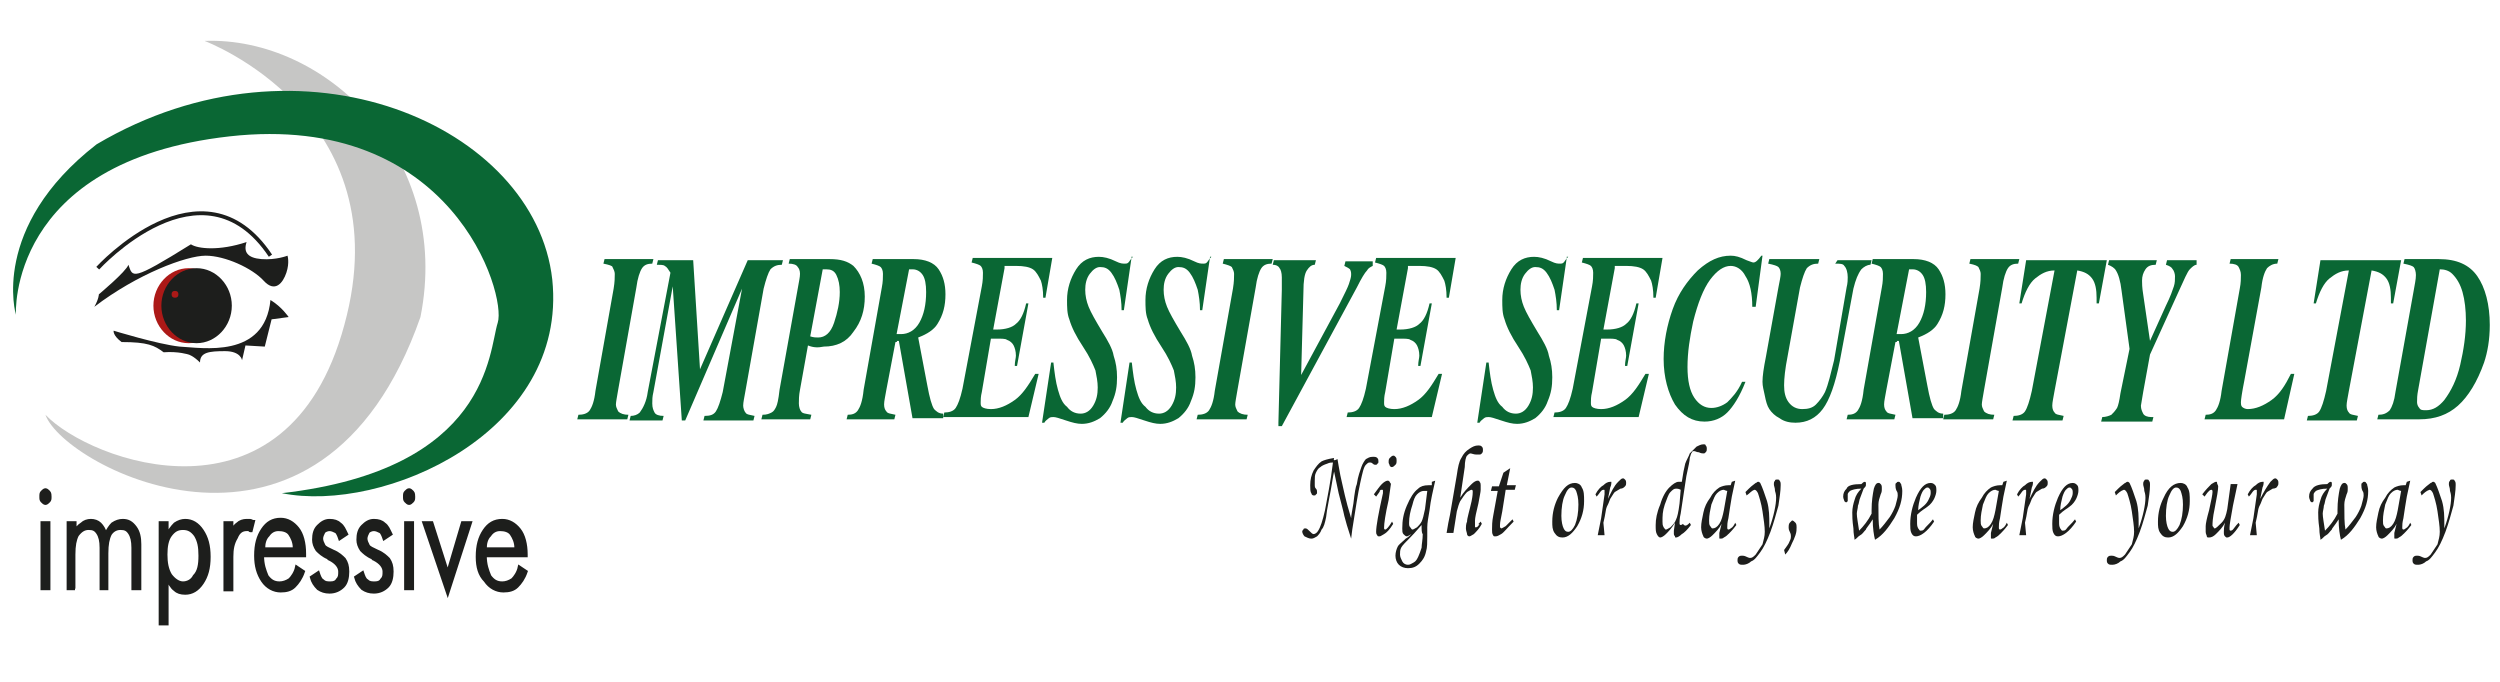 <?xml version="1.0" encoding="utf-8"?>
<!-- Generator: Adobe Illustrator 25.2.0, SVG Export Plug-In . SVG Version: 6.00 Build 0)  -->
<svg version="1.1" id="Layer_1" xmlns="http://www.w3.org/2000/svg" xmlns:xlink="http://www.w3.org/1999/xlink" x="0px" y="0px"
	 viewBox="0 0 220 60" style="enable-background:new 0 0 220 60;" xml:space="preserve">
<style type="text/css">
	.st0{fill:#0A6734;}
	.st1{fill:#1D1E1C;}
	.st2{fill:#AC1917;}
	.st3{fill:#C6C6C5;}
	.st4{fill:none;stroke:#1D1E1C;stroke-width:0.341;}
	.st5{fill:#1D1E1C;stroke:#1D1E1C;stroke-width:0.273;}
</style>
<g>
	<g>
		<path class="st0" d="M53.1,23.2l0.1-0.4h4.3l-0.1,0.4c-0.4,0-0.7,0.1-0.9,0.4c-0.2,0.3-0.4,0.9-0.5,1.7l-1.6,9
			c-0.1,0.6-0.2,1.1-0.2,1.3c0,0.2,0.1,0.4,0.2,0.6c0.2,0.2,0.5,0.3,0.9,0.3l-0.1,0.4h-4.4l0.1-0.4c0.4,0,0.8-0.1,1-0.4
			c0.2-0.3,0.4-0.8,0.5-1.7l1.6-9c0.1-0.6,0.1-1,0.1-1.3c0-0.2-0.1-0.4-0.2-0.6C53.9,23.4,53.6,23.3,53.1,23.2z"/>
		<path class="st0" d="M61,22.9l0.6,9.6l4.2-9.6h3.1l-0.1,0.4c-0.4,0-0.7,0.1-1,0.4c-0.2,0.3-0.4,0.9-0.6,1.7l-1.6,9
			c-0.1,0.6-0.2,1-0.2,1.3c0,0.2,0.1,0.5,0.2,0.6c0.1,0.2,0.4,0.2,0.8,0.3l-0.1,0.4h-4.4l0.1-0.4c0.5,0,0.8-0.1,1-0.4
			c0.2-0.3,0.4-0.9,0.6-1.7l1.7-9.1l-5,11.6h-0.3l-0.8-11.8l-1.7,9.3c-0.1,0.4-0.1,0.7-0.1,1c0,0.4,0.1,0.6,0.2,0.8
			c0.1,0.2,0.4,0.3,0.8,0.3l-0.1,0.4h-2.9l0.1-0.4c0.3,0,0.6-0.1,0.8-0.3c0.3-0.4,0.6-1,0.7-1.8L59,24c-0.2-0.3-0.3-0.5-0.5-0.6
			c-0.1-0.1-0.4-0.1-0.7-0.1l0.1-0.4H61z"/>
		<path class="st0" d="M71.1,30.4l-0.7,3.9c-0.1,0.5-0.1,0.9-0.1,1.2c0,0.3,0.1,0.6,0.2,0.7c0.1,0.2,0.4,0.2,0.9,0.3l-0.1,0.4H67
			l0.1-0.4c0.4,0,0.6-0.1,0.8-0.2c0.2-0.1,0.3-0.3,0.4-0.5c0.1-0.2,0.2-0.6,0.3-1.5l1.6-8.9c0.1-0.6,0.2-1,0.2-1.3
			c0-0.3-0.1-0.5-0.2-0.6c-0.1-0.2-0.4-0.3-0.8-0.3l0.1-0.4h3.5c1,0,1.6,0.2,2.1,0.6c0.6,0.6,1,1.5,1,2.7c0,1.2-0.3,2.2-1,3.1
			c-0.6,0.9-1.5,1.3-2.6,1.3C72,30.6,71.6,30.6,71.1,30.4z M71.3,29.6c0.3,0.1,0.5,0.1,0.7,0.1c0.6,0,1.1-0.4,1.4-1.3
			c0.3-0.9,0.5-1.8,0.5-2.7c0-0.6-0.1-1.1-0.3-1.5c-0.2-0.4-0.5-0.5-0.9-0.5c-0.1,0-0.2,0-0.3,0L71.3,29.6z"/>
		<path class="st0" d="M78.8,30.1l-0.8,4.2c-0.1,0.6-0.2,1-0.2,1.3c0,0.3,0.1,0.5,0.2,0.6c0.1,0.2,0.4,0.2,0.8,0.3l-0.1,0.4h-4.2
			l0.1-0.4c0.4,0,0.7-0.1,0.9-0.4c0.2-0.3,0.4-0.8,0.5-1.8l1.6-9c0.1-0.5,0.1-0.9,0.1-1.2c0-0.3-0.1-0.5-0.2-0.6
			c-0.1-0.1-0.4-0.2-0.8-0.3l0.1-0.4h3.6c1,0,1.8,0.3,2.2,0.9c0.4,0.6,0.6,1.3,0.6,2.2c0,1-0.2,1.8-0.7,2.6
			c-0.3,0.5-0.9,0.9-1.7,1.2l0.8,4.2c0.2,1.1,0.4,1.8,0.6,2.1c0.2,0.2,0.4,0.4,0.8,0.4v0.4h-2.7l-1.2-6.8l-0.2,0
			C79,30.1,78.9,30.1,78.8,30.1z M78.9,29.4c0.2,0,0.3,0,0.4,0c0.6,0,1.2-0.3,1.6-1c0.4-0.7,0.6-1.6,0.6-2.7c0-0.7-0.1-1.2-0.3-1.5
			c-0.2-0.3-0.5-0.5-0.9-0.5c-0.1,0-0.2,0-0.3,0L78.9,29.4z"/>
		<path class="st0" d="M88.4,23.6l-1,5.4h0.3c0.8,0,1.4-0.2,1.7-0.5c0.4-0.3,0.7-0.9,0.9-1.8h0.2l-1,5.5h-0.2c0-0.4,0.1-0.7,0.1-0.9
			c0-0.4-0.1-0.7-0.2-0.9c-0.1-0.2-0.3-0.4-0.6-0.5c-0.1-0.1-0.5-0.1-0.9-0.1h-0.5l-0.8,4.7c-0.1,0.4-0.1,0.7-0.1,0.9
			c0,0.2,0,0.3,0.1,0.4c0.1,0.1,0.4,0.2,0.8,0.2c0.7,0,1.4-0.3,2.1-0.8c0.7-0.5,1.2-1.3,1.8-2.3h0.3l-0.9,3.8H83l0.1-0.4
			c0.4,0,0.8-0.1,1-0.4c0.2-0.3,0.4-0.8,0.6-1.7l1.7-9c0.1-0.5,0.1-0.9,0.1-1.2c0-0.3-0.1-0.5-0.2-0.6c-0.1-0.1-0.4-0.2-0.8-0.3
			l0.1-0.4h7l-0.6,3.5h-0.2c0-0.7-0.1-1.2-0.2-1.5c-0.2-0.4-0.4-0.8-0.7-1c-0.3-0.2-0.8-0.3-1.5-0.3H88.4z"/>
		<path class="st0" d="M99.6,22.5l-0.7,4.8h-0.2c0-0.7-0.1-1.3-0.2-1.8c-0.2-0.6-0.4-1.1-0.7-1.5c-0.3-0.4-0.6-0.5-1-0.5
			c-0.3,0-0.6,0.2-0.9,0.6c-0.3,0.4-0.4,0.9-0.4,1.4c0,0.5,0.1,1,0.3,1.5c0.2,0.5,0.6,1.2,1.2,2.2c0.5,0.8,0.9,1.5,1,2.1
			c0.2,0.6,0.3,1.2,0.3,1.9c0,0.8-0.1,1.4-0.4,2.1c-0.2,0.6-0.6,1.1-1.1,1.5c-0.5,0.3-1,0.5-1.6,0.5c-0.4,0-0.8-0.1-1.4-0.3
			c-0.6-0.2-0.9-0.3-1.1-0.3c-0.1,0-0.3,0-0.4,0.1c-0.1,0.1-0.3,0.2-0.4,0.4h-0.2l0.8-5.3h0.2c0.1,0.9,0.2,1.7,0.4,2.4
			c0.2,0.7,0.4,1.2,0.8,1.5c0.3,0.4,0.7,0.6,1.2,0.6c0.4,0,0.8-0.2,1.1-0.7c0.3-0.5,0.4-1,0.4-1.6c0-0.5-0.1-1-0.2-1.5
			c-0.2-0.5-0.5-1.2-1.1-2.1c-0.6-0.9-1-1.7-1.2-2.4c-0.2-0.5-0.2-1.1-0.2-1.7c0-1,0.3-1.9,0.8-2.7c0.5-0.8,1.2-1.1,2-1.1
			c0.4,0,0.9,0.1,1.5,0.4c0.4,0.2,0.6,0.2,0.8,0.2c0.1,0,0.2,0,0.3-0.1c0.1-0.1,0.2-0.3,0.4-0.5H99.6z"/>
		<path class="st0" d="M106.5,22.5l-0.7,4.8h-0.2c0-0.7-0.1-1.3-0.2-1.8c-0.2-0.6-0.4-1.1-0.7-1.5c-0.3-0.4-0.6-0.5-1-0.5
			c-0.3,0-0.6,0.2-0.9,0.6c-0.3,0.4-0.4,0.9-0.4,1.4c0,0.5,0.1,1,0.3,1.5c0.2,0.5,0.6,1.2,1.2,2.2c0.5,0.8,0.9,1.5,1,2.1
			c0.2,0.6,0.3,1.2,0.3,1.9c0,0.8-0.1,1.4-0.4,2.1c-0.2,0.6-0.6,1.1-1.1,1.5c-0.5,0.3-1,0.5-1.6,0.5c-0.4,0-0.8-0.1-1.4-0.3
			c-0.6-0.2-0.9-0.3-1.1-0.3c-0.1,0-0.3,0-0.4,0.1c-0.1,0.1-0.3,0.2-0.4,0.4h-0.2l0.8-5.3h0.2c0.1,0.9,0.2,1.7,0.4,2.4
			c0.2,0.7,0.4,1.2,0.8,1.5c0.3,0.4,0.7,0.6,1.2,0.6c0.4,0,0.8-0.2,1.1-0.7c0.3-0.5,0.4-1,0.4-1.6c0-0.5-0.1-1-0.2-1.5
			c-0.2-0.5-0.5-1.2-1.1-2.1c-0.6-0.9-1-1.7-1.2-2.4c-0.2-0.5-0.2-1.1-0.2-1.7c0-1,0.3-1.9,0.8-2.7c0.5-0.8,1.2-1.1,2-1.1
			c0.4,0,0.9,0.1,1.5,0.4c0.4,0.2,0.6,0.2,0.8,0.2c0.1,0,0.2,0,0.3-0.1c0.1-0.1,0.2-0.3,0.4-0.5H106.5z"/>
		<path class="st0" d="M107.6,23.2l0.1-0.4h4.3l-0.1,0.4c-0.4,0-0.7,0.1-0.9,0.4c-0.2,0.3-0.4,0.9-0.5,1.7l-1.6,9
			c-0.1,0.6-0.2,1.1-0.2,1.3c0,0.2,0.1,0.4,0.2,0.6c0.2,0.2,0.5,0.3,0.9,0.3l-0.1,0.4h-4.4l0.1-0.4c0.4,0,0.8-0.1,1-0.4
			c0.2-0.3,0.4-0.8,0.5-1.7l1.6-9c0.1-0.6,0.1-1,0.1-1.3c0-0.2-0.1-0.4-0.2-0.6C108.3,23.4,108,23.3,107.6,23.2z"/>
		<path class="st0" d="M112.5,37.2l0.3-11.7c0-0.7,0-1,0-1.1c0-0.4-0.1-0.7-0.2-0.8c-0.1-0.2-0.3-0.3-0.6-0.3l0.1-0.4h3.7l-0.1,0.4
			c-0.3,0-0.5,0.2-0.7,0.5c-0.2,0.3-0.3,0.9-0.3,1.9l-0.2,7.3l3.4-6.3c0.4-0.8,0.7-1.4,0.8-1.7c0.1-0.3,0.2-0.6,0.2-0.8
			c0-0.2,0-0.3-0.1-0.5c-0.1-0.1-0.3-0.2-0.5-0.3l0.1-0.4h2.4v0.4c-0.2,0.1-0.4,0.2-0.5,0.4c-0.2,0.2-0.5,0.7-0.9,1.5l-6.6,12.2
			H112.5z"/>
		<path class="st0" d="M123.9,23.6l-1,5.4h0.3c0.8,0,1.4-0.2,1.7-0.5c0.4-0.3,0.7-0.9,0.9-1.8h0.2l-1,5.5h-0.2
			c0-0.4,0.1-0.7,0.1-0.9c0-0.4-0.1-0.7-0.2-0.9c-0.1-0.2-0.3-0.4-0.6-0.5c-0.1-0.1-0.5-0.1-0.9-0.1h-0.5l-0.8,4.7
			c-0.1,0.4-0.1,0.7-0.1,0.9c0,0.2,0,0.3,0.1,0.4c0.1,0.1,0.4,0.2,0.8,0.2c0.7,0,1.4-0.3,2.1-0.8c0.7-0.5,1.2-1.3,1.8-2.3h0.3
			l-0.9,3.8h-7.5l0.1-0.4c0.4,0,0.8-0.1,1-0.4c0.2-0.3,0.4-0.8,0.6-1.7l1.7-9c0.1-0.5,0.1-0.9,0.1-1.2c0-0.3-0.1-0.5-0.2-0.6
			c-0.1-0.1-0.4-0.2-0.8-0.3l0.1-0.4h7l-0.6,3.5h-0.2c0-0.7-0.1-1.2-0.2-1.5c-0.2-0.4-0.4-0.8-0.7-1c-0.3-0.2-0.8-0.3-1.5-0.3H123.9
			z"/>
		<path class="st0" d="M137.9,22.5l-0.7,4.8h-0.2c0-0.7-0.1-1.3-0.2-1.8c-0.2-0.6-0.4-1.1-0.7-1.5c-0.3-0.4-0.6-0.5-1-0.5
			c-0.3,0-0.6,0.2-0.9,0.6c-0.3,0.4-0.4,0.9-0.4,1.4c0,0.5,0.1,1,0.3,1.5c0.2,0.5,0.6,1.2,1.2,2.2c0.5,0.8,0.9,1.5,1,2.1
			c0.2,0.6,0.3,1.2,0.3,1.9c0,0.8-0.1,1.4-0.4,2.1c-0.2,0.6-0.6,1.1-1.1,1.5c-0.5,0.3-1,0.5-1.6,0.5c-0.4,0-0.8-0.1-1.4-0.3
			c-0.6-0.2-0.9-0.3-1.1-0.3c-0.1,0-0.3,0-0.4,0.1c-0.1,0.1-0.3,0.2-0.4,0.4h-0.2l0.8-5.3h0.2c0.1,0.9,0.2,1.7,0.4,2.4
			c0.2,0.7,0.4,1.2,0.8,1.5c0.3,0.4,0.7,0.6,1.2,0.6c0.4,0,0.8-0.2,1.1-0.7c0.3-0.5,0.4-1,0.4-1.6c0-0.5-0.1-1-0.2-1.5
			c-0.2-0.5-0.5-1.2-1.1-2.1c-0.6-0.9-1-1.7-1.2-2.4c-0.2-0.5-0.2-1.1-0.2-1.7c0-1,0.3-1.9,0.8-2.7c0.5-0.8,1.2-1.1,2-1.1
			c0.4,0,0.9,0.1,1.5,0.4c0.4,0.2,0.6,0.2,0.8,0.2c0.1,0,0.2,0,0.3-0.1c0.1-0.1,0.2-0.3,0.4-0.5H137.9z"/>
		<path class="st0" d="M142.1,23.6l-1,5.4h0.3c0.8,0,1.4-0.2,1.7-0.5c0.4-0.3,0.7-0.9,0.9-1.8h0.2l-1,5.5h-0.2
			c0-0.4,0.1-0.7,0.1-0.9c0-0.4-0.1-0.7-0.2-0.9c-0.1-0.2-0.3-0.4-0.6-0.5c-0.1-0.1-0.5-0.1-0.9-0.1h-0.5l-0.8,4.7
			c-0.1,0.4-0.1,0.7-0.1,0.9c0,0.2,0,0.3,0.1,0.4c0.1,0.1,0.4,0.2,0.8,0.2c0.7,0,1.4-0.3,2.1-0.8c0.7-0.5,1.2-1.3,1.8-2.3h0.3
			l-0.9,3.8h-7.5l0.1-0.4c0.4,0,0.8-0.1,1-0.4c0.2-0.3,0.4-0.8,0.6-1.7l1.7-9c0.1-0.5,0.1-0.9,0.1-1.2c0-0.3-0.1-0.5-0.2-0.6
			c-0.1-0.1-0.4-0.2-0.8-0.3l0.1-0.4h7l-0.6,3.5h-0.2c0-0.7-0.1-1.2-0.2-1.5c-0.2-0.4-0.4-0.8-0.7-1c-0.3-0.2-0.8-0.3-1.5-0.3H142.1
			z"/>
		<path class="st0" d="M155.1,22.5l-0.6,4.5h-0.3c0-1.2-0.2-2.1-0.6-2.7c-0.3-0.6-0.8-0.9-1.3-0.9c-0.6,0-1.2,0.4-1.8,1.2
			c-0.6,0.8-1.1,2.1-1.5,3.7c-0.3,1.4-0.5,2.7-0.5,4c0,1.2,0.2,2.1,0.6,2.7c0.4,0.6,0.9,0.9,1.5,0.9c0.5,0,1-0.2,1.4-0.5
			c0.4-0.4,0.9-0.9,1.3-1.8h0.3c-0.5,1.3-1.1,2.2-1.6,2.7c-0.5,0.5-1.2,0.8-2,0.8c-1.1,0-1.9-0.5-2.6-1.5c-0.6-1-1-2.4-1-4
			c0-1.5,0.3-3,0.8-4.4c0.5-1.4,1.3-2.5,2.2-3.4c1-0.9,1.9-1.3,2.9-1.3c0.4,0,0.8,0.1,1.4,0.4c0.3,0.1,0.5,0.2,0.6,0.2
			c0.2,0,0.4-0.2,0.7-0.6H155.1z"/>
		<path class="st0" d="M161.7,22.9h3l-0.1,0.4c-0.3,0-0.6,0.2-0.8,0.4c-0.3,0.4-0.5,0.9-0.7,1.7l-1.2,6.4c-0.4,2-0.9,3.4-1.5,4.2
			c-0.6,0.8-1.4,1.2-2.4,1.2c-0.5,0-1-0.1-1.4-0.4c-0.4-0.2-0.7-0.5-0.9-0.8c-0.2-0.3-0.3-0.7-0.4-1.2c-0.1-0.5-0.2-0.8-0.2-1.2
			c0-0.5,0.1-1.2,0.3-2.2l1.1-6.1c0.1-0.5,0.2-1,0.2-1.2c0-0.3-0.1-0.5-0.2-0.6c-0.1-0.1-0.4-0.2-0.9-0.3l0.1-0.4h4.4l-0.1,0.4
			c-0.4,0-0.7,0.1-1,0.4c-0.2,0.3-0.4,0.9-0.6,1.7l-1.1,6.1c-0.2,1-0.3,1.9-0.3,2.5c0,0.6,0.1,1.1,0.4,1.5c0.3,0.4,0.7,0.6,1.2,0.6
			c0.5,0,0.9-0.1,1.2-0.4c0.3-0.3,0.6-0.7,0.8-1.1c0.3-0.7,0.5-1.6,0.8-2.8l1.1-6.4c0.1-0.4,0.1-0.7,0.1-0.9c0-0.4-0.1-0.8-0.3-1
			c-0.1-0.2-0.4-0.2-0.8-0.2L161.7,22.9z"/>
		<path class="st0" d="M166.8,30.1l-0.8,4.2c-0.1,0.6-0.2,1-0.2,1.3c0,0.3,0.1,0.5,0.2,0.6c0.1,0.2,0.4,0.2,0.8,0.3l-0.1,0.4h-4.2
			l0.1-0.4c0.4,0,0.7-0.1,0.9-0.4c0.2-0.3,0.4-0.8,0.5-1.8l1.6-9c0.1-0.5,0.1-0.9,0.1-1.2c0-0.3-0.1-0.5-0.2-0.6
			c-0.1-0.1-0.4-0.2-0.8-0.3l0.1-0.4h3.6c1,0,1.8,0.3,2.2,0.9c0.4,0.6,0.6,1.3,0.6,2.2c0,1-0.2,1.8-0.7,2.6
			c-0.3,0.5-0.9,0.9-1.7,1.2l0.8,4.2c0.2,1.1,0.4,1.8,0.6,2.1c0.2,0.2,0.4,0.4,0.8,0.4v0.4h-2.7l-1.2-6.8l-0.2,0
			C167,30.1,166.9,30.1,166.8,30.1z M166.9,29.4c0.2,0,0.3,0,0.4,0c0.6,0,1.2-0.3,1.6-1c0.4-0.7,0.6-1.6,0.6-2.7
			c0-0.7-0.1-1.2-0.3-1.5c-0.2-0.3-0.5-0.5-0.9-0.5c-0.1,0-0.2,0-0.3,0L166.9,29.4z"/>
		<path class="st0" d="M173.3,23.2l0.1-0.4h4.3l-0.1,0.4c-0.4,0-0.7,0.1-0.9,0.4c-0.2,0.3-0.4,0.9-0.5,1.7l-1.6,9
			c-0.1,0.6-0.2,1.1-0.2,1.3c0,0.2,0.1,0.4,0.2,0.6c0.2,0.2,0.5,0.3,0.9,0.3l-0.1,0.4H171l0.1-0.4c0.4,0,0.8-0.1,1-0.4
			c0.2-0.3,0.4-0.8,0.5-1.7l1.6-9c0.1-0.6,0.1-1,0.1-1.3c0-0.2-0.1-0.4-0.2-0.6C174,23.4,173.8,23.3,173.3,23.2z"/>
		<path class="st0" d="M178.3,22.9h7.1l-0.7,3.8h-0.2c0-0.2,0-0.4,0-0.5c0-0.7-0.1-1.3-0.4-1.7c-0.3-0.4-0.7-0.6-1.3-0.7l-2,10.6
			c-0.1,0.6-0.2,1-0.2,1.3c0,0.3,0.1,0.5,0.2,0.6c0.1,0.2,0.4,0.2,0.8,0.3l-0.1,0.4h-4.4l0.1-0.4c0.4,0,0.8-0.1,1-0.4
			c0.2-0.3,0.4-0.9,0.6-1.8l2-10.6c-0.7,0-1.2,0.3-1.7,0.7c-0.5,0.4-0.9,1.2-1.2,2.2h-0.2L178.3,22.9z"/>
		<path class="st0" d="M187.4,30.7l-0.7-5.1c-0.1-0.9-0.3-1.5-0.5-1.8c-0.1-0.2-0.4-0.4-0.7-0.5l0.1-0.4h4.2l-0.1,0.4
			c-0.4,0-0.7,0.1-0.9,0.4c-0.2,0.3-0.3,0.6-0.3,1c0,0.2,0,0.6,0.1,1.2l0.6,4.1l1.4-3.1c0.4-0.8,0.6-1.4,0.7-1.7
			c0.1-0.3,0.1-0.6,0.1-0.9c0-0.2-0.1-0.5-0.2-0.6c-0.1-0.2-0.3-0.3-0.6-0.4l0.1-0.4h2.6v0.4c-0.2,0-0.4,0.2-0.6,0.4
			c-0.2,0.2-0.5,0.9-1,2l-2.5,5.5l-0.6,3.3c-0.1,0.7-0.2,1.1-0.2,1.2c0,0.3,0.1,0.5,0.2,0.7c0.1,0.2,0.4,0.3,0.7,0.3h0.2l-0.1,0.4
			h-4.5l0.1-0.4c0.3,0,0.6-0.1,0.8-0.2c0.2-0.2,0.3-0.3,0.5-0.6c0.1-0.2,0.2-0.6,0.3-1.3L187.4,30.7z"/>
		<path class="st0" d="M201,36.9h-7l0.1-0.4c0.4,0,0.7-0.1,0.9-0.4c0.2-0.3,0.4-0.8,0.5-1.7l1.6-9c0.1-0.5,0.1-0.9,0.1-1.2
			c0-0.3-0.1-0.5-0.2-0.7c-0.1-0.2-0.4-0.3-0.8-0.3l0.1-0.4h4.2l-0.1,0.4c-0.4,0-0.7,0.2-0.9,0.4c-0.2,0.3-0.4,0.8-0.5,1.7l-1.5,8.2
			c-0.2,1-0.3,1.7-0.3,1.9c0,0.1,0,0.3,0.1,0.4c0.1,0.1,0.3,0.2,0.5,0.2c0.7,0,1.4-0.3,2.1-0.8c0.7-0.5,1.2-1.3,1.7-2.3h0.3
			L201,36.9z"/>
		<path class="st0" d="M204.2,22.9h7.1l-0.7,3.8h-0.2c0-0.2,0-0.4,0-0.5c0-0.7-0.1-1.3-0.4-1.7c-0.3-0.4-0.7-0.6-1.3-0.7l-2,10.6
			c-0.1,0.6-0.2,1-0.2,1.3c0,0.3,0.1,0.5,0.2,0.6c0.1,0.2,0.4,0.2,0.8,0.3l-0.1,0.4h-4.4l0.1-0.4c0.4,0,0.8-0.1,1-0.4
			c0.2-0.3,0.4-0.9,0.6-1.8l2-10.6c-0.7,0-1.2,0.3-1.7,0.7c-0.5,0.4-0.9,1.2-1.2,2.2h-0.2L204.2,22.9z"/>
		<path class="st0" d="M209.2,36.9l0.1-0.4c0.4,0,0.7-0.1,1-0.4c0.2-0.3,0.4-0.8,0.5-1.6l1.6-8.9c0.1-0.6,0.2-1,0.2-1.4
			c0-0.3-0.1-0.6-0.2-0.7c-0.1-0.1-0.4-0.2-0.9-0.3l0.1-0.4h3c1.6,0,2.7,0.5,3.4,1.5c0.7,1,1.1,2.5,1.1,4.3c0,1.3-0.2,2.4-0.5,3.3
			c-0.6,1.7-1.4,3-2.3,3.8c-0.9,0.8-2,1.2-3.4,1.2H209.2z M214.7,23.7l-1.9,10.6c-0.1,0.5-0.1,0.8-0.1,1.1c0,0.2,0.1,0.4,0.2,0.5
			c0.1,0.2,0.3,0.2,0.6,0.2c0.6,0,1.1-0.3,1.6-0.9c0.6-0.8,1.1-1.8,1.4-3.1c0.3-1.3,0.5-2.6,0.5-3.9c0-0.9-0.1-1.8-0.3-2.5
			c-0.2-0.7-0.5-1.2-0.9-1.6C215.5,23.8,215.1,23.7,214.7,23.7z"/>
	</g>
	<g>
		<path class="st1" d="M117.7,40.4l0.1,0.6c0.1,0.6,0.2,1.1,0.3,1.5c0.1,0.4,0.3,1.5,0.8,3.1c0-0.2,0.1-0.7,0.2-1.3
			c0.1-0.9,0.2-1.5,0.3-1.7c0.1-0.7,0.3-1.2,0.4-1.5c0.1-0.3,0.3-0.6,0.4-0.7c0.2-0.1,0.3-0.2,0.6-0.2c0.2,0,0.3,0,0.4,0.1
			c0.1,0.1,0.1,0.2,0.1,0.3c0,0.1,0,0.2-0.1,0.2c0,0.1-0.1,0.1-0.2,0.1c0,0-0.1,0-0.2-0.1c-0.1-0.1-0.2-0.1-0.2-0.1c0,0-0.1,0-0.1,0
			c-0.1,0-0.2,0.1-0.3,0.2c-0.2,0.2-0.3,0.7-0.5,1.6c-0.2,0.9-0.4,2.2-0.7,4.1l-0.1,0.8c-0.3-0.9-0.5-1.6-0.6-2
			c-0.1-0.5-0.3-1.2-0.5-2l-0.4-1.9c-0.1,0.4-0.2,1.2-0.4,2.2c-0.2,1-0.3,1.7-0.3,1.8c-0.1,0.5-0.2,0.9-0.4,1.1
			c-0.1,0.3-0.3,0.5-0.4,0.6c-0.2,0.1-0.3,0.2-0.5,0.2c-0.2,0-0.4-0.1-0.6-0.2c-0.1-0.1-0.2-0.3-0.2-0.4c0-0.1,0-0.1,0.1-0.2
			c0-0.1,0.1-0.1,0.2-0.1c0.1,0,0.2,0.1,0.3,0.2c0.2,0.2,0.3,0.3,0.4,0.3c0.1,0,0.3-0.1,0.4-0.3c0.2-0.3,0.4-0.9,0.6-1.8
			c0.2-1.1,0.5-2.5,0.7-4.2c-0.1,0-0.3,0-0.5,0.1c-0.3,0.1-0.5,0.2-0.6,0.3c-0.2,0.1-0.3,0.3-0.4,0.5c-0.1,0.2-0.1,0.4-0.1,0.7
			c0,0.1,0,0.2,0,0.4c0,0.1,0,0.2,0.1,0.3c0.1,0.1,0.1,0.2,0.1,0.3c0,0.1,0,0.2-0.1,0.2c0,0.1-0.1,0.1-0.2,0.1
			c-0.1,0-0.2-0.1-0.2-0.2c-0.1-0.1-0.1-0.4-0.1-0.7c0-0.5,0.1-0.9,0.3-1.3c0.2-0.3,0.4-0.6,0.7-0.8c0.2-0.1,0.5-0.2,1.1-0.3
			C117.3,40.6,117.5,40.5,117.7,40.4z"/>
		<path class="st1" d="M121.1,43.7l-0.2-0.2c0.3-0.4,0.5-0.7,0.7-0.9c0.2-0.2,0.4-0.3,0.5-0.3c0.1,0,0.1,0,0.2,0.1
			c0,0.1,0.1,0.1,0.1,0.2c0,0.1-0.1,0.6-0.2,1.4c-0.3,1.3-0.4,2.1-0.4,2.4c0,0.1,0,0.1,0,0.1c0,0,0,0.1,0.1,0.1
			c0.1,0,0.3-0.2,0.6-0.7l0.1,0.2c-0.3,0.5-0.6,0.8-0.8,0.9c-0.2,0.1-0.3,0.2-0.4,0.2c-0.1,0-0.2,0-0.2-0.1
			c-0.1-0.1-0.1-0.2-0.1-0.3c0-0.5,0.2-1.6,0.6-3.4c0-0.1,0-0.2,0-0.2c0-0.1,0-0.1-0.1-0.1c-0.1,0-0.1,0-0.2,0.1
			C121.5,43.2,121.3,43.4,121.1,43.7z M122.6,40.1c0.1,0,0.1,0,0.2,0.1c0.1,0.1,0.1,0.2,0.1,0.3c0,0.2,0,0.3-0.1,0.4
			c-0.1,0.1-0.2,0.2-0.3,0.2c-0.1,0-0.1,0-0.2-0.1c0-0.1-0.1-0.2-0.1-0.3c0-0.2,0-0.3,0.1-0.4C122.4,40.2,122.5,40.1,122.6,40.1z"/>
		<path class="st1" d="M126,42.4l0.3-0.1c-0.2,0.9-0.4,1.7-0.5,2.6c-0.1,0.6-0.2,1.1-0.2,1.5c0,0.2,0,0.5,0,0.8c0,0.5,0,1-0.1,1.3
			c-0.1,0.5-0.3,0.8-0.6,1.1c-0.3,0.3-0.6,0.4-1,0.4c-0.3,0-0.6-0.1-0.8-0.3c-0.2-0.2-0.3-0.5-0.3-0.8c0-0.3,0.1-0.6,0.2-0.8
			c0.1-0.2,0.4-0.4,0.7-0.7c0.2-0.1,0.4-0.3,0.5-0.4c-0.2,0.1-0.3,0.2-0.4,0.2c-0.1,0-0.2-0.1-0.3-0.2c-0.1-0.1-0.1-0.3-0.1-0.5
			c0-0.7,0.1-1.3,0.4-2c0.3-0.7,0.6-1.2,1-1.5c0.2-0.2,0.5-0.3,0.9-0.3c0.1,0,0.2,0,0.3,0L126,42.4z M125.1,46.2
			c-0.2,0.2-0.5,0.6-1,1.1c-0.4,0.4-0.7,0.7-0.8,0.9c-0.1,0.2-0.1,0.4-0.1,0.6c0,0.2,0.1,0.4,0.2,0.6c0.1,0.2,0.3,0.3,0.5,0.3
			c0.2,0,0.3-0.1,0.5-0.2c0.2-0.1,0.3-0.3,0.4-0.5c0.1-0.2,0.2-0.5,0.3-0.8c0-0.3,0.1-0.7,0.1-1.2C125.1,46.9,125.1,46.6,125.1,46.2
			z M125.6,43.2c-0.1,0-0.2,0-0.3,0c-0.2,0-0.4,0.1-0.6,0.3c-0.2,0.2-0.3,0.5-0.4,0.9c-0.2,0.6-0.3,1.1-0.3,1.6c0,0.2,0,0.3,0.1,0.4
			c0.1,0.1,0.1,0.2,0.2,0.2c0.1,0,0.2-0.1,0.4-0.2c0.1-0.1,0.3-0.3,0.4-0.5c0.1-0.2,0.2-0.6,0.3-1.1L125.6,43.2z"/>
		<path class="st1" d="M130.3,45.9l0.1,0.2c-0.2,0.4-0.5,0.7-0.7,0.9c-0.2,0.1-0.3,0.2-0.4,0.2c-0.1,0-0.2-0.1-0.2-0.2
			s-0.1-0.3-0.1-0.5c0-0.1,0-0.4,0.1-0.6c0-0.3,0.2-0.9,0.4-1.8c0.1-0.5,0.1-0.7,0.1-0.8c0-0.1,0-0.2-0.1-0.2
			c-0.1,0-0.2,0.1-0.4,0.2c-0.2,0.2-0.4,0.5-0.6,0.8c-0.1,0.2-0.2,0.5-0.3,0.9l-0.3,1.9h-0.6c0.1-0.6,0.2-1.2,0.3-1.6l0.6-3.5
			c0.1-0.7,0.2-1.2,0.4-1.5c0.2-0.4,0.4-0.6,0.7-0.8c0.3-0.2,0.5-0.3,0.8-0.3c0.1,0,0.2,0,0.3,0.1s0.1,0.2,0.1,0.3
			c0,0.1,0,0.2-0.1,0.3c-0.1,0.1-0.1,0.1-0.3,0.1c-0.1,0-0.1,0-0.2,0c-0.2,0-0.4-0.1-0.5-0.1c-0.1,0-0.2,0.1-0.3,0.2
			c-0.1,0.1-0.2,0.5-0.2,1l-0.4,2.7c0.3-0.5,0.6-0.8,1-1.2c0.2-0.2,0.4-0.3,0.5-0.3c0.1,0,0.2,0,0.2,0.1c0.1,0.1,0.1,0.2,0.1,0.3
			c0,0.1,0,0.2,0,0.4c0,0.2-0.1,0.6-0.2,1.2c-0.2,0.8-0.3,1.3-0.3,1.5c0,0.2,0,0.4,0,0.5c0,0.1,0,0.1,0,0.1c0,0,0,0,0.1,0
			c0.1,0,0.2-0.1,0.3-0.3C130,46.2,130.1,46.1,130.3,45.9z"/>
		<path class="st1" d="M132.3,41.6l0.6-0.4l-0.3,1.5h0.8l-0.1,0.4h-0.8l-0.3,1.9c-0.1,0.6-0.2,0.9-0.2,1.2c0,0.1,0,0.2,0,0.2
			c0,0,0.1,0.1,0.1,0.1c0.1,0,0.2-0.1,0.4-0.2c0.2-0.2,0.4-0.4,0.6-0.6l0.1,0.2c-0.6,0.6-0.9,1-1.1,1.1c-0.2,0.1-0.3,0.2-0.5,0.2
			c-0.1,0-0.2,0-0.2-0.1c-0.1-0.1-0.1-0.3-0.1-0.5c0-0.3,0-0.7,0.1-1.2l0.4-2.2h-0.6l0.1-0.4h0.6L132.3,41.6z"/>
		<path class="st1" d="M138.6,42.5c0.2,0,0.5,0.1,0.6,0.4c0.2,0.3,0.2,0.7,0.2,1.2c0,0.8-0.2,1.5-0.6,2.2c-0.4,0.6-0.8,1-1.3,1
			c-0.3,0-0.5-0.1-0.7-0.4c-0.2-0.3-0.2-0.6-0.2-1c0-0.8,0.2-1.5,0.5-2.1C137.6,42.9,138,42.5,138.6,42.5z M138.3,42.9
			c-0.2,0-0.4,0.2-0.6,0.7c-0.2,0.4-0.3,1.1-0.3,1.8c0,0.5,0.1,0.9,0.2,1.1c0.1,0.2,0.2,0.3,0.4,0.3c0.2,0,0.4-0.2,0.6-0.6
			c0.2-0.5,0.3-1.1,0.3-1.8c0-0.6-0.1-0.9-0.2-1.2C138.6,43,138.5,42.9,138.3,42.9z"/>
		<path class="st1" d="M141.2,47.1h-0.6l0.3-1.5c0.1-0.7,0.2-1.4,0.3-2.1c0-0.2,0-0.3,0-0.3c0-0.1,0-0.1-0.1-0.1c0,0-0.1,0-0.2,0.1
			c-0.1,0.1-0.2,0.3-0.4,0.5l-0.1-0.2c0.2-0.4,0.5-0.7,0.7-0.8c0.2-0.2,0.4-0.3,0.6-0.3c0,0,0.1,0,0.1,0c0,0,0,0.1,0,0.1
			c0,0,0,0.2-0.1,0.4l-0.2,1c0.3-0.6,0.5-1.1,0.9-1.5c0.2-0.2,0.3-0.3,0.4-0.3c0.1,0,0.1,0,0.2,0.1c0.1,0.1,0.1,0.2,0.1,0.3
			c0,0.1,0,0.2-0.1,0.3c-0.1,0.1-0.2,0.2-0.4,0.2c-0.2,0.1-0.3,0.2-0.5,0.3c-0.1,0.1-0.2,0.3-0.4,0.6c-0.1,0.3-0.2,0.5-0.3,0.7
			c-0.1,0.2-0.1,0.6-0.3,1.4L141.2,47.1z"/>
		<path class="st1" d="M148.7,46l0.1,0.2c-0.3,0.4-0.6,0.7-0.8,0.8c-0.2,0.2-0.4,0.3-0.5,0.3c-0.1,0-0.1,0-0.1-0.1
			c0,0-0.1-0.1-0.1-0.2c0-0.1,0-0.2,0-0.3l0.1-0.7c-0.3,0.5-0.6,0.8-0.8,1c-0.2,0.2-0.4,0.3-0.5,0.3c-0.1,0-0.2-0.1-0.3-0.3
			c-0.1-0.2-0.1-0.4-0.1-0.8c0-0.5,0.1-1.1,0.4-1.8c0.2-0.7,0.5-1.2,0.8-1.5c0.3-0.3,0.6-0.5,0.8-0.5c0.1,0,0.1,0,0.3,0
			c0.1-0.7,0.2-1.2,0.3-1.6c0.1-0.3,0.3-0.6,0.4-0.9c0.2-0.2,0.4-0.4,0.6-0.6c0.2-0.1,0.4-0.2,0.6-0.2c0.1,0,0.2,0,0.2,0.1
			c0.1,0.1,0.1,0.2,0.1,0.3c0,0.1,0,0.2-0.1,0.3c-0.1,0.1-0.1,0.1-0.2,0.1c-0.1,0-0.2,0-0.4-0.1c-0.2,0-0.3-0.1-0.4-0.1
			c-0.1,0-0.2,0-0.2,0.1c-0.1,0.1-0.1,0.2-0.2,0.5c0,0.2-0.1,0.7-0.3,1.6l-0.5,3.3c-0.1,0.4-0.1,0.7-0.1,0.8c0,0.1,0,0.2,0.1,0.2
			c0,0,0.1,0,0.2-0.1C148.3,46.4,148.5,46.2,148.7,46z M147.9,43.1c-0.2-0.1-0.3-0.1-0.4-0.1c-0.2,0-0.3,0.1-0.5,0.3
			c-0.2,0.2-0.3,0.6-0.5,1.1c-0.2,0.6-0.2,1-0.2,1.5c0,0.2,0,0.3,0.1,0.5c0.1,0.1,0.1,0.2,0.2,0.2c0.1,0,0.2-0.1,0.4-0.2
			c0.2-0.2,0.4-0.4,0.5-0.7c0.1-0.2,0.2-0.6,0.3-1.4L147.9,43.1z"/>
		<path class="st1" d="M152.4,42.4l0.3-0.1l-0.3,1.4c-0.1,0.6-0.2,1.2-0.3,1.9c-0.1,0.4-0.1,0.6-0.1,0.8c0,0.1,0,0.2,0.1,0.2
			c0,0,0.1,0,0.2-0.1c0.2-0.1,0.3-0.3,0.4-0.5l0.1,0.2c-0.3,0.4-0.5,0.6-0.6,0.7c-0.2,0.2-0.3,0.3-0.5,0.4c-0.1,0.1-0.2,0.1-0.3,0.1
			c-0.1,0-0.1,0-0.1-0.1c0,0,0-0.1,0-0.2c0-0.1,0-0.1,0-0.2l0.2-0.8c-0.2,0.4-0.5,0.7-0.8,1c-0.2,0.2-0.4,0.3-0.5,0.3
			c-0.1,0-0.3-0.1-0.3-0.2c-0.1-0.2-0.2-0.5-0.2-0.8c0-0.4,0.1-0.8,0.2-1.3c0.1-0.5,0.3-0.9,0.6-1.3c0.2-0.4,0.5-0.7,0.8-0.9
			c0.2-0.1,0.5-0.2,0.8-0.2c0.1,0,0.2,0,0.2,0L152.4,42.4z M152,43.2c-0.1,0-0.3-0.1-0.3-0.1c-0.2,0-0.4,0.1-0.6,0.3
			c-0.2,0.2-0.3,0.5-0.5,1c-0.1,0.5-0.2,0.9-0.2,1.4c0,0.2,0,0.4,0.1,0.5c0.1,0.1,0.1,0.2,0.2,0.2c0.2,0,0.4-0.1,0.6-0.4
			c0.2-0.3,0.3-0.7,0.4-1.2L152,43.2z"/>
		<path class="st1" d="M153.7,43.6l-0.1-0.3l0.3-0.3c0.3-0.3,0.5-0.4,0.6-0.5c0.1,0,0.1-0.1,0.2-0.1c0.1,0,0.1,0,0.2,0.1
			c0.2,0.4,0.4,1,0.6,1.6c0.2,0.7,0.2,1.4,0.2,2c0,0.1,0,0.2,0,0.4c0.4-1.1,0.6-2.1,0.6-2.7c0-0.1,0-0.3-0.1-0.6
			c0-0.3-0.1-0.4-0.1-0.6c0-0.1,0-0.2,0.1-0.3c0-0.1,0.1-0.1,0.2-0.1c0.1,0,0.2,0,0.2,0.1c0.1,0.1,0.1,0.2,0.1,0.4
			c0,0.5-0.1,1.1-0.2,1.8c-0.2,0.7-0.4,1.5-0.7,2.3c-0.3,0.8-0.6,1.4-0.9,1.8c-0.3,0.4-0.5,0.7-0.8,0.8c-0.2,0.2-0.5,0.3-0.7,0.3
			c-0.2,0-0.3,0-0.4-0.1c-0.1-0.1-0.1-0.2-0.1-0.3c0-0.1,0-0.2,0.1-0.3c0.1-0.1,0.2-0.1,0.3-0.1c0.1,0,0.2,0,0.4,0.1
			c0.2,0.1,0.3,0.1,0.3,0.1c0.2,0,0.3-0.1,0.5-0.3c0.2-0.3,0.4-0.6,0.6-0.9c0.1-0.4,0.2-0.7,0.2-1.1c0-0.5-0.1-1.1-0.2-1.8
			c-0.1-0.7-0.3-1.3-0.4-1.6c-0.1-0.2-0.2-0.3-0.3-0.3C154.1,43.2,154,43.4,153.7,43.6z"/>
		<path class="st1" d="M157.1,48.8l-0.1-0.4c0.2-0.3,0.4-0.5,0.5-0.8c0.1-0.2,0.1-0.3,0.1-0.4c0-0.1,0-0.2-0.1-0.4
			c-0.1-0.2-0.1-0.3-0.1-0.4c0-0.1,0-0.3,0.1-0.4c0.1-0.1,0.2-0.2,0.2-0.2c0.1,0,0.2,0.1,0.3,0.2c0.1,0.1,0.1,0.3,0.1,0.4
			c0,0.2,0,0.4-0.1,0.7c-0.1,0.3-0.2,0.5-0.3,0.7C157.5,48.3,157.3,48.6,157.1,48.8z"/>
		<path class="st1" d="M163.8,42.6c0.1-0.1,0.2-0.2,0.3-0.2c0,0,0.1,0,0.1,0.1c0,0,0,0.1,0,0.2c0,0.1-0.1,0.2-0.2,0.3l-0.3,0.8
			c-0.1,0.2-0.1,0.5-0.2,0.7c0,0.2-0.1,0.5-0.1,0.7c0,0.3,0.1,0.8,0.2,1.5c0.4-0.4,0.8-0.9,1.1-1.5c0-0.2,0-0.3,0-0.3
			c0-0.8,0.1-1.4,0.2-1.9c0.1-0.3,0.2-0.5,0.4-0.5c0.1,0,0.1,0,0.2,0.1c0.1,0.1,0.1,0.2,0.1,0.4c0,0.2,0,0.3-0.1,0.5
			c-0.1,0.3-0.2,0.6-0.2,0.9c0,0.9,0,1.7,0.1,2.2c0.3-0.3,0.6-0.7,0.9-1.1c0.2-0.3,0.4-0.7,0.5-1c0.1-0.4,0.2-0.7,0.2-0.9
			c0-0.1,0-0.3-0.1-0.4c-0.1-0.2-0.1-0.4-0.1-0.5s0-0.2,0.1-0.2c0-0.1,0.1-0.1,0.2-0.1c0.1,0,0.1,0.1,0.2,0.2c0,0.1,0.1,0.3,0.1,0.6
			c0,0.8-0.2,1.5-0.7,2.4c-0.5,0.8-1,1.5-1.7,1.9c-0.1-0.4-0.2-1-0.2-1.8c-0.3,0.5-0.6,0.8-0.6,0.9c-0.2,0.2-0.3,0.4-0.5,0.5
			c-0.2,0.1-0.3,0.3-0.5,0.4c0-0.2-0.1-0.5-0.1-1c-0.1-0.7-0.1-1.1-0.1-1.4c0-0.4,0.1-0.8,0.2-1.1c0.1-0.4,0.3-0.7,0.6-1
			c-0.5,0-0.8,0.1-1,0.2c-0.1,0.1-0.2,0.2-0.2,0.3c0,0,0,0.1,0,0.2c0,0.1,0,0.2,0,0.2c0,0.1,0,0.1,0,0.2c0,0-0.1,0.1-0.1,0.1
			c-0.1,0-0.1,0-0.2-0.1c0-0.1-0.1-0.2-0.1-0.4c0-0.3,0.1-0.5,0.3-0.7C162.6,42.7,163.1,42.6,163.8,42.6z"/>
		<path class="st1" d="M170.1,45.7l0.1,0.2c-0.6,0.9-1.2,1.3-1.6,1.3c-0.2,0-0.3-0.1-0.4-0.3c-0.1-0.2-0.1-0.5-0.1-0.8
			c0-0.8,0.2-1.6,0.5-2.3c0.4-0.9,0.8-1.3,1.3-1.3c0.2,0,0.3,0.1,0.4,0.2c0.1,0.1,0.1,0.3,0.1,0.5c0,0.2-0.1,0.5-0.2,0.7
			c-0.1,0.2-0.3,0.5-0.6,0.7c-0.1,0.1-0.5,0.3-0.9,0.7c0,0.2,0,0.4,0,0.6c0,0.3,0,0.4,0.1,0.6c0.1,0.1,0.1,0.2,0.2,0.2
			c0.1,0,0.2,0,0.3-0.1C169.5,46.3,169.8,46.1,170.1,45.7z M168.8,44.9c0.4-0.3,0.7-0.5,0.9-0.9c0.1-0.2,0.2-0.4,0.2-0.6
			c0-0.2,0-0.3-0.1-0.4c-0.1-0.1-0.1-0.1-0.2-0.1c-0.1,0-0.2,0.1-0.3,0.2c-0.1,0.1-0.2,0.3-0.3,0.6
			C168.9,44.1,168.8,44.5,168.8,44.9z"/>
		<path class="st1" d="M176.3,42.4l0.3-0.1l-0.3,1.4c-0.1,0.6-0.2,1.2-0.3,1.9c-0.1,0.4-0.1,0.6-0.1,0.8c0,0.1,0,0.2,0.1,0.2
			c0,0,0.1,0,0.2-0.1c0.2-0.1,0.3-0.3,0.4-0.5l0.1,0.2c-0.3,0.4-0.5,0.6-0.6,0.7c-0.2,0.2-0.3,0.3-0.5,0.4c-0.1,0.1-0.2,0.1-0.3,0.1
			c-0.1,0-0.1,0-0.1-0.1c0,0,0-0.1,0-0.2c0-0.1,0-0.1,0-0.2l0.2-0.8c-0.2,0.4-0.5,0.7-0.8,1c-0.2,0.2-0.4,0.3-0.5,0.3
			c-0.1,0-0.3-0.1-0.3-0.2c-0.1-0.2-0.2-0.5-0.2-0.8c0-0.4,0.1-0.8,0.2-1.3c0.1-0.5,0.3-0.9,0.6-1.3c0.2-0.4,0.5-0.7,0.8-0.9
			c0.2-0.1,0.5-0.2,0.8-0.2c0.1,0,0.2,0,0.2,0L176.3,42.4z M175.9,43.2c-0.1,0-0.3-0.1-0.3-0.1c-0.2,0-0.4,0.1-0.6,0.3
			c-0.2,0.2-0.3,0.5-0.5,1c-0.1,0.5-0.2,0.9-0.2,1.4c0,0.2,0,0.4,0.1,0.5c0.1,0.1,0.1,0.2,0.2,0.2c0.2,0,0.4-0.1,0.6-0.4
			c0.2-0.3,0.3-0.7,0.4-1.2L175.9,43.2z"/>
		<path class="st1" d="M178.3,47.1h-0.6l0.3-1.5c0.1-0.7,0.2-1.4,0.3-2.1c0-0.2,0-0.3,0-0.3c0-0.1,0-0.1-0.1-0.1c0,0-0.1,0-0.2,0.1
			c-0.1,0.1-0.2,0.3-0.4,0.5l-0.1-0.2c0.2-0.4,0.5-0.7,0.7-0.8c0.2-0.2,0.4-0.3,0.6-0.3c0,0,0.1,0,0.1,0c0,0,0,0.1,0,0.1
			c0,0,0,0.2-0.1,0.4l-0.2,1c0.3-0.6,0.5-1.1,0.9-1.5c0.2-0.2,0.3-0.3,0.4-0.3c0.1,0,0.1,0,0.2,0.1c0.1,0.1,0.1,0.2,0.1,0.3
			c0,0.1,0,0.2-0.1,0.3c-0.1,0.1-0.2,0.2-0.4,0.2c-0.2,0.1-0.3,0.2-0.5,0.3c-0.1,0.1-0.2,0.3-0.4,0.6c-0.1,0.3-0.2,0.5-0.3,0.7
			c-0.1,0.2-0.1,0.6-0.3,1.4L178.3,47.1z"/>
		<path class="st1" d="M182.6,45.7l0.1,0.2c-0.6,0.9-1.2,1.3-1.6,1.3c-0.2,0-0.3-0.1-0.4-0.3c-0.1-0.2-0.1-0.5-0.1-0.8
			c0-0.8,0.2-1.6,0.5-2.3c0.4-0.9,0.8-1.3,1.3-1.3c0.2,0,0.3,0.1,0.4,0.2c0.1,0.1,0.1,0.3,0.1,0.5c0,0.2-0.1,0.5-0.2,0.7
			c-0.1,0.2-0.3,0.5-0.6,0.7c-0.1,0.1-0.5,0.3-0.9,0.7c0,0.2,0,0.4,0,0.6c0,0.3,0,0.4,0.1,0.6c0.1,0.1,0.1,0.2,0.2,0.2
			c0.1,0,0.2,0,0.3-0.1C182,46.3,182.3,46.1,182.6,45.7z M181.3,44.9c0.4-0.3,0.7-0.5,0.9-0.9c0.1-0.2,0.2-0.4,0.2-0.6
			c0-0.2,0-0.3-0.1-0.4c-0.1-0.1-0.1-0.1-0.2-0.1c-0.1,0-0.2,0.1-0.3,0.2c-0.1,0.1-0.2,0.3-0.3,0.6
			C181.4,44.1,181.3,44.5,181.3,44.9z"/>
		<path class="st1" d="M186.2,43.6l-0.1-0.3l0.3-0.3c0.3-0.3,0.5-0.4,0.6-0.5c0.1,0,0.1-0.1,0.2-0.1c0.1,0,0.1,0,0.2,0.1
			c0.2,0.4,0.4,1,0.6,1.6c0.2,0.7,0.2,1.4,0.2,2c0,0.1,0,0.2,0,0.4c0.4-1.1,0.6-2.1,0.6-2.7c0-0.1,0-0.3-0.1-0.6
			c0-0.3-0.1-0.4-0.1-0.6c0-0.1,0-0.2,0.1-0.3c0-0.1,0.1-0.1,0.2-0.1c0.1,0,0.2,0,0.2,0.1c0.1,0.1,0.1,0.2,0.1,0.4
			c0,0.5-0.1,1.1-0.2,1.8c-0.2,0.7-0.4,1.5-0.7,2.3c-0.3,0.8-0.6,1.4-0.9,1.8c-0.3,0.4-0.5,0.7-0.8,0.8c-0.2,0.2-0.5,0.3-0.7,0.3
			c-0.2,0-0.3,0-0.4-0.1c-0.1-0.1-0.1-0.2-0.1-0.3c0-0.1,0-0.2,0.1-0.3c0.1-0.1,0.2-0.1,0.3-0.1c0.1,0,0.2,0,0.4,0.1
			c0.2,0.1,0.3,0.1,0.3,0.1c0.2,0,0.3-0.1,0.5-0.3c0.2-0.3,0.4-0.6,0.6-0.9c0.1-0.4,0.2-0.7,0.2-1.1c0-0.5-0.1-1.1-0.2-1.8
			c-0.1-0.7-0.3-1.3-0.4-1.6c-0.1-0.2-0.2-0.3-0.3-0.3C186.6,43.2,186.4,43.4,186.2,43.6z"/>
		<path class="st1" d="M191.9,42.5c0.2,0,0.5,0.1,0.6,0.4c0.2,0.3,0.2,0.7,0.2,1.2c0,0.8-0.2,1.5-0.6,2.2c-0.4,0.6-0.8,1-1.3,1
			c-0.3,0-0.5-0.1-0.7-0.4c-0.2-0.3-0.2-0.6-0.2-1c0-0.8,0.2-1.5,0.5-2.1C190.8,42.9,191.3,42.5,191.9,42.5z M191.5,42.9
			c-0.2,0-0.4,0.2-0.6,0.7c-0.2,0.4-0.3,1.1-0.3,1.8c0,0.5,0.1,0.9,0.2,1.1c0.1,0.2,0.2,0.3,0.4,0.3c0.2,0,0.4-0.2,0.6-0.6
			c0.2-0.5,0.3-1.1,0.3-1.8c0-0.6-0.1-0.9-0.2-1.2C191.8,43,191.7,42.9,191.5,42.9z"/>
		<path class="st1" d="M196.3,42.6h0.6l-0.4,1.9c-0.2,1.1-0.3,1.7-0.3,1.9c0,0.1,0,0.1,0,0.2c0,0,0,0.1,0.1,0.1c0,0,0.1,0,0.2-0.1
			c0.1-0.1,0.2-0.3,0.5-0.6l0.1,0.2c-0.5,0.8-0.9,1.1-1.1,1.1c-0.1,0-0.1,0-0.2-0.1c-0.1-0.1-0.1-0.2-0.1-0.4c0-0.2,0-0.4,0.1-0.8
			c-0.2,0.4-0.5,0.7-0.8,1c-0.2,0.2-0.4,0.3-0.6,0.3c-0.1,0-0.2,0-0.2-0.1c0-0.1-0.1-0.2-0.1-0.4c0-0.1,0-0.3,0-0.5
			c0-0.2,0.1-0.7,0.3-1.4c0.2-0.9,0.3-1.4,0.3-1.6c0-0.1,0-0.2-0.1-0.2c0,0-0.1,0-0.2,0.1c-0.1,0.1-0.2,0.2-0.4,0.5l-0.2-0.2
			c0.3-0.4,0.6-0.7,0.8-0.9c0.2-0.1,0.3-0.2,0.4-0.2c0.1,0,0.1,0,0.1,0.1c0,0.1,0.1,0.2,0.1,0.3c0,0.3-0.1,0.9-0.3,1.9
			c-0.2,0.9-0.2,1.4-0.2,1.5c0,0.1,0,0.1,0.1,0.2c0,0.1,0.1,0.1,0.1,0.1c0.1,0,0.3-0.2,0.6-0.5c0.3-0.3,0.4-0.7,0.5-1.2L196.3,42.6z
			"/>
		<path class="st1" d="M198.6,47.1h-0.6l0.3-1.5c0.1-0.7,0.2-1.4,0.3-2.1c0-0.2,0-0.3,0-0.3c0-0.1,0-0.1-0.1-0.1c0,0-0.1,0-0.2,0.1
			c-0.1,0.1-0.2,0.3-0.4,0.5l-0.1-0.2c0.2-0.4,0.5-0.7,0.7-0.8c0.2-0.2,0.4-0.3,0.6-0.3c0,0,0.1,0,0.1,0c0,0,0,0.1,0,0.1
			c0,0,0,0.2-0.1,0.4l-0.2,1c0.3-0.6,0.6-1.1,0.9-1.5c0.2-0.2,0.3-0.3,0.4-0.3c0.1,0,0.1,0,0.2,0.1c0.1,0.1,0.1,0.2,0.1,0.3
			c0,0.1,0,0.2-0.1,0.3c0,0.1-0.2,0.2-0.4,0.2c-0.2,0.1-0.3,0.2-0.5,0.3c-0.1,0.1-0.2,0.3-0.4,0.6c-0.1,0.3-0.2,0.5-0.3,0.7
			c-0.1,0.2-0.1,0.6-0.3,1.4L198.6,47.1z"/>
		<path class="st1" d="M204.8,42.6c0.1-0.1,0.2-0.2,0.3-0.2c0,0,0.1,0,0.1,0.1c0,0,0,0.1,0,0.2c0,0.1-0.1,0.2-0.2,0.3l-0.3,0.8
			c-0.1,0.2-0.1,0.5-0.2,0.7c0,0.2-0.1,0.5-0.1,0.7c0,0.3,0.1,0.8,0.2,1.5c0.4-0.4,0.8-0.9,1.1-1.5c0-0.2,0-0.3,0-0.3
			c0-0.8,0.1-1.4,0.2-1.9c0.1-0.3,0.2-0.5,0.4-0.5c0.1,0,0.1,0,0.2,0.1c0.1,0.1,0.1,0.2,0.1,0.4c0,0.2,0,0.3-0.1,0.5
			c-0.1,0.3-0.2,0.6-0.2,0.9c0,0.9,0,1.7,0.1,2.2c0.3-0.3,0.6-0.7,0.9-1.1c0.2-0.3,0.4-0.7,0.5-1c0.1-0.4,0.2-0.7,0.2-0.9
			c0-0.1,0-0.3-0.1-0.4c-0.1-0.2-0.1-0.4-0.1-0.5s0-0.2,0.1-0.2c0-0.1,0.1-0.1,0.2-0.1c0.1,0,0.1,0.1,0.2,0.2c0,0.1,0.1,0.3,0.1,0.6
			c0,0.8-0.2,1.5-0.7,2.4c-0.5,0.8-1,1.5-1.7,1.9c-0.1-0.4-0.2-1-0.2-1.8c-0.3,0.5-0.6,0.8-0.6,0.9c-0.2,0.2-0.3,0.4-0.5,0.5
			c-0.2,0.1-0.3,0.3-0.5,0.4c0-0.2-0.1-0.5-0.1-1c-0.1-0.7-0.1-1.1-0.1-1.4c0-0.4,0.1-0.8,0.2-1.1c0.1-0.4,0.3-0.7,0.6-1
			c-0.5,0-0.8,0.1-1,0.2c-0.1,0.1-0.2,0.2-0.2,0.3c0,0,0,0.1,0,0.2c0,0.1,0,0.2,0,0.2c0,0.1,0,0.1,0,0.2c0,0-0.1,0.1-0.1,0.1
			c-0.1,0-0.1,0-0.2-0.1c0-0.1-0.1-0.2-0.1-0.4c0-0.3,0.1-0.5,0.3-0.7C203.7,42.7,204.2,42.6,204.8,42.6z"/>
		<path class="st1" d="M211.8,42.4l0.3-0.1l-0.3,1.4c-0.1,0.6-0.2,1.2-0.3,1.9c-0.1,0.4-0.1,0.6-0.1,0.8c0,0.1,0,0.2,0.1,0.2
			c0,0,0.1,0,0.2-0.1c0.2-0.1,0.3-0.3,0.4-0.5l0.1,0.2c-0.3,0.4-0.5,0.6-0.6,0.7c-0.2,0.2-0.3,0.3-0.5,0.4c-0.1,0.1-0.2,0.1-0.3,0.1
			c-0.1,0-0.1,0-0.1-0.1c0,0,0-0.1,0-0.2c0-0.1,0-0.1,0-0.2l0.2-0.8c-0.2,0.4-0.5,0.7-0.8,1c-0.2,0.2-0.4,0.3-0.5,0.3
			c-0.1,0-0.3-0.1-0.3-0.2c-0.1-0.2-0.2-0.5-0.2-0.8c0-0.4,0.1-0.8,0.2-1.3c0.1-0.5,0.3-0.9,0.6-1.3c0.2-0.4,0.5-0.7,0.8-0.9
			c0.2-0.1,0.5-0.2,0.8-0.2c0.1,0,0.2,0,0.2,0L211.8,42.4z M211.3,43.2c-0.1,0-0.3-0.1-0.3-0.1c-0.2,0-0.4,0.1-0.6,0.3
			c-0.2,0.2-0.3,0.5-0.5,1c-0.1,0.5-0.2,0.9-0.2,1.4c0,0.2,0,0.4,0.1,0.5c0.1,0.1,0.1,0.2,0.2,0.2c0.2,0,0.4-0.1,0.6-0.4
			c0.2-0.3,0.3-0.7,0.4-1.2L211.3,43.2z"/>
		<path class="st1" d="M213.1,43.6l-0.1-0.3l0.3-0.3c0.3-0.3,0.5-0.4,0.6-0.5c0.1,0,0.1-0.1,0.2-0.1c0.1,0,0.1,0,0.2,0.1
			c0.2,0.4,0.4,1,0.6,1.6c0.2,0.7,0.2,1.4,0.2,2c0,0.1,0,0.2,0,0.4c0.4-1.1,0.6-2.1,0.6-2.7c0-0.1,0-0.3-0.1-0.6
			c0-0.3-0.1-0.4-0.1-0.6c0-0.1,0-0.2,0.1-0.3c0-0.1,0.1-0.1,0.2-0.1c0.1,0,0.2,0,0.2,0.1c0.1,0.1,0.1,0.2,0.1,0.4
			c0,0.5-0.1,1.1-0.2,1.8c-0.2,0.7-0.4,1.5-0.7,2.3c-0.3,0.8-0.6,1.4-0.9,1.8c-0.3,0.4-0.5,0.7-0.8,0.8c-0.2,0.2-0.5,0.3-0.7,0.3
			c-0.2,0-0.3,0-0.4-0.1c-0.1-0.1-0.1-0.2-0.1-0.3c0-0.1,0-0.2,0.1-0.3c0.1-0.1,0.2-0.1,0.3-0.1c0.1,0,0.2,0,0.4,0.1
			c0.2,0.1,0.3,0.1,0.3,0.1c0.2,0,0.3-0.1,0.5-0.3c0.2-0.3,0.4-0.6,0.6-0.9c0.1-0.4,0.2-0.7,0.2-1.1c0-0.5-0.1-1.1-0.2-1.8
			c-0.1-0.7-0.3-1.3-0.4-1.6c-0.1-0.2-0.2-0.3-0.3-0.3C213.5,43.2,213.3,43.4,213.1,43.6z"/>
	</g>
	<g>
		<g>
			<path class="st2" d="M19.7,26.9c0,1.8-1.4,3.3-3.1,3.3c-1.7,0-3.1-1.5-3.1-3.3c0-1.8,1.4-3.3,3.1-3.3
				C18.3,23.6,19.7,25.1,19.7,26.9z"/>
			<path class="st3" d="M18,3.6c0,0,17.4,6.5,12.3,25C25.3,47.1,7.9,40.6,4,36.5c1.6,4.6,24.2,16.5,33-8.6
				C39.8,13.9,28.7,3.2,18,3.6z"/>
			<path class="st0" d="M1.4,27.7c0,0-0.8-13.5,18.8-15.7c19.6-2.2,24.4,13.9,23.6,16.4c-0.8,2.5-0.7,12.9-19,15
				c8.9,1.8,25.2-5.3,23.8-18.8c-1.5-13.5-22-22.6-40.1-11.9C-0.9,20,1.4,27.7,1.4,27.7z"/>
			<path class="st4" d="M8.6,23.6c0,0,9.2-10.1,15.2-1.1"/>
			<path class="st1" d="M20.4,26.9c0,1.8-1.4,3.3-3.1,3.3c-1.7,0-3.1-1.5-3.1-3.3c0-1.8,1.4-3.3,3.1-3.3
				C19,23.6,20.4,25.1,20.4,26.9z"/>
			<path class="st1" d="M8.7,25.9c0,0,2.4-2,2.6-2.6c0.4,1.1,0.2,1.5,5.5-1.8c0.6,0.4,2.5,0.6,4.9-0.2c-0.3,0.9,0.1,1.4,1.3,1.5
				c1.3,0.1,2.3-0.3,2.3-0.3s0.2,0.6-0.1,1.5c-0.3,0.9-1,1.8-2,0.7c-1-1.1-3.4-2.2-5.1-2.2c-1.7,0-6,1.6-9.8,4.5
				C8.7,26.3,8.7,25.9,8.7,25.9z"/>
			<path class="st1" d="M10,29.1c0,0,3.9,1.2,5.8,1.4c2,0.1,7.5,1.1,8-4.1c1,0.6,1.6,1.5,1.6,1.5l-1.5,0.2l-0.6,2.4l-1.7-0.1
				l-0.3,1.3c0,0-0.1-0.8-1.5-0.8c-1.4,0-2.2,0.1-2.2,1c-0.6-0.6-1-0.7-1-0.7s-0.9-0.3-2.2-0.2c-0.8-0.6-1.4-0.9-3.7-0.9
				C9.9,29.5,10,29.1,10,29.1z"/>
			<g>
				<path class="st5" d="M3.6,43.7c0-0.2,0-0.3,0.1-0.4c0.1-0.1,0.2-0.2,0.3-0.2c0.1,0,0.2,0.1,0.3,0.2c0.1,0.1,0.1,0.3,0.1,0.4
					c0,0.2,0,0.3-0.1,0.4c-0.1,0.1-0.2,0.2-0.3,0.2c-0.1,0-0.2-0.1-0.3-0.2C3.6,44,3.6,43.9,3.6,43.7z M3.7,51.8V46h0.6v5.8H3.7z"/>
				<path class="st5" d="M6.6,51.8H6V46h0.6v0.9c0.1-0.4,0.3-0.6,0.6-0.8c0.2-0.2,0.5-0.3,0.8-0.3c0.3,0,0.6,0.1,0.8,0.3
					c0.2,0.2,0.4,0.5,0.5,0.9c0.2-0.4,0.4-0.7,0.6-0.9c0.3-0.2,0.6-0.3,0.9-0.3c0.5,0,0.8,0.2,1.1,0.6c0.3,0.4,0.4,0.9,0.4,1.5v3.9
					h-0.6v-3.6c0-0.6-0.1-1-0.3-1.3c-0.2-0.3-0.4-0.4-0.8-0.4c-0.4,0-0.7,0.2-0.9,0.5c-0.2,0.4-0.3,0.9-0.3,1.7v3.1H8.9v-3.6
					c0-0.6-0.1-1-0.3-1.3c-0.2-0.3-0.4-0.4-0.8-0.4c-0.4,0-0.7,0.2-1,0.6c-0.2,0.4-0.3,0.9-0.3,1.7V51.8z"/>
				<path class="st5" d="M14.1,54.7V46h0.6v1.1c0.2-0.4,0.4-0.7,0.7-1c0.3-0.2,0.6-0.3,0.9-0.3c0.6,0,1.1,0.3,1.5,0.9
					c0.4,0.6,0.6,1.3,0.6,2.3c0,1-0.2,1.7-0.6,2.3c-0.4,0.6-0.9,0.9-1.5,0.9c-0.4,0-0.7-0.1-0.9-0.3c-0.3-0.2-0.5-0.6-0.7-1v4H14.1z
					 M17.6,48.9c0-0.8-0.1-1.3-0.4-1.8c-0.3-0.4-0.6-0.6-1.1-0.6c-0.5,0-0.8,0.2-1.1,0.6c-0.3,0.4-0.4,1-0.4,1.7
					c0,0.7,0.1,1.3,0.4,1.8c0.3,0.4,0.7,0.7,1.1,0.7c0.4,0,0.8-0.2,1-0.6C17.5,50.3,17.6,49.7,17.6,48.9z"/>
				<path class="st5" d="M20.2,47.2c0.2-0.5,0.4-0.9,0.7-1.1c0.2-0.2,0.5-0.3,0.8-0.3c0.1,0,0.2,0,0.3,0c0.1,0,0.2,0.1,0.3,0.1
					l-0.2,0.8c-0.1,0-0.1,0-0.2-0.1c-0.1,0-0.1,0-0.2,0c-0.4,0-0.7,0.2-0.9,0.7c-0.3,0.5-0.4,1-0.4,1.7v2.9h-0.6V46h0.6V47.2z"/>
				<path class="st5" d="M26.6,48.9h-3.5c0,0.8,0.2,1.3,0.4,1.8c0.3,0.4,0.6,0.6,1.1,0.6c0.3,0,0.6-0.1,0.9-0.3
					c0.2-0.2,0.5-0.6,0.6-1.1l0.6,0.4c-0.2,0.6-0.5,1-0.8,1.3c-0.3,0.3-0.7,0.4-1.2,0.4c-0.6,0-1.2-0.3-1.6-0.9
					c-0.4-0.6-0.6-1.3-0.6-2.2c0-1,0.2-1.7,0.6-2.3c0.4-0.6,0.9-0.9,1.6-0.9c0.6,0,1.1,0.3,1.5,0.8c0.4,0.5,0.6,1.3,0.6,2.2V48.9z
					 M25.9,48.2c0-0.5-0.2-0.9-0.4-1.2c-0.2-0.3-0.6-0.4-1-0.4c-0.4,0-0.7,0.2-0.9,0.5c-0.3,0.3-0.4,0.7-0.4,1.2H25.9z"/>
				<path class="st5" d="M27.4,50.8l0.6-0.4c0.1,0.3,0.2,0.6,0.4,0.7c0.2,0.2,0.4,0.2,0.7,0.2c0.3,0,0.5-0.1,0.6-0.3
					c0.2-0.2,0.2-0.4,0.2-0.7c0-0.4-0.3-0.8-0.9-1.1c-0.1,0-0.1-0.1-0.1-0.1c-0.5-0.2-0.8-0.5-1-0.7c-0.2-0.3-0.3-0.6-0.3-0.9
					c0-0.5,0.1-0.9,0.4-1.2c0.3-0.3,0.6-0.5,1-0.5c0.4,0,0.7,0.1,0.9,0.3c0.3,0.2,0.4,0.5,0.6,0.9l-0.6,0.4
					c-0.1-0.3-0.2-0.5-0.3-0.6c-0.2-0.1-0.4-0.2-0.6-0.2c-0.2,0-0.4,0.1-0.5,0.2c-0.1,0.2-0.2,0.4-0.2,0.6c0,0.2,0.1,0.4,0.2,0.6
					c0.1,0.2,0.4,0.3,0.8,0.5c0.5,0.2,0.8,0.5,1,0.7c0.2,0.3,0.3,0.6,0.3,1.1c0,0.5-0.1,1-0.4,1.3c-0.3,0.3-0.7,0.5-1.2,0.5
					c-0.4,0-0.7-0.1-1-0.3C27.7,51.5,27.5,51.2,27.4,50.8z"/>
				<path class="st5" d="M31.3,50.8l0.6-0.4c0.1,0.3,0.2,0.6,0.4,0.7c0.2,0.2,0.4,0.2,0.7,0.2c0.3,0,0.5-0.1,0.6-0.3
					c0.2-0.2,0.2-0.4,0.2-0.7c0-0.4-0.3-0.8-0.9-1.1c-0.1,0-0.1-0.1-0.1-0.1c-0.5-0.2-0.8-0.5-1-0.7c-0.2-0.3-0.3-0.6-0.3-0.9
					c0-0.5,0.1-0.9,0.4-1.2c0.3-0.3,0.6-0.5,1-0.5c0.4,0,0.7,0.1,0.9,0.3c0.3,0.2,0.4,0.5,0.6,0.9l-0.6,0.4
					c-0.1-0.3-0.2-0.5-0.3-0.6c-0.2-0.1-0.4-0.2-0.6-0.2c-0.2,0-0.4,0.1-0.5,0.2c-0.1,0.2-0.2,0.4-0.2,0.6c0,0.2,0.1,0.4,0.2,0.6
					c0.1,0.2,0.4,0.3,0.8,0.5c0.5,0.2,0.8,0.5,1,0.7c0.2,0.3,0.3,0.6,0.3,1.1c0,0.5-0.1,1-0.4,1.3c-0.3,0.3-0.7,0.5-1.2,0.5
					c-0.4,0-0.7-0.1-1-0.3C31.6,51.5,31.4,51.2,31.3,50.8z"/>
				<path class="st5" d="M35.6,43.7c0-0.2,0-0.3,0.1-0.4c0.1-0.1,0.2-0.2,0.3-0.2c0.1,0,0.2,0.1,0.3,0.2c0.1,0.1,0.1,0.3,0.1,0.4
					c0,0.2,0,0.3-0.1,0.4c-0.1,0.1-0.2,0.2-0.3,0.2c-0.1,0-0.2-0.1-0.3-0.2C35.6,44,35.6,43.9,35.6,43.7z M35.7,51.8V46h0.6v5.8
					H35.7z"/>
				<path class="st5" d="M37.3,46H38l1.4,4.4l1.3-4.4h0.7l-2,6.2L37.3,46z"/>
				<path class="st5" d="M46.2,48.9h-3.5c0,0.8,0.2,1.3,0.4,1.8c0.3,0.4,0.6,0.6,1.1,0.6c0.3,0,0.6-0.1,0.9-0.3
					c0.2-0.2,0.5-0.6,0.6-1.1l0.6,0.4c-0.2,0.6-0.5,1-0.8,1.3c-0.3,0.3-0.7,0.4-1.2,0.4c-0.6,0-1.2-0.3-1.6-0.9
					C42.2,50.6,42,49.9,42,49c0-1,0.2-1.7,0.6-2.3c0.4-0.6,0.9-0.9,1.6-0.9c0.6,0,1.1,0.3,1.5,0.8c0.4,0.5,0.6,1.3,0.6,2.2V48.9z
					 M45.4,48.2c0-0.5-0.2-0.9-0.4-1.2c-0.2-0.3-0.6-0.4-1-0.4c-0.4,0-0.7,0.2-0.9,0.5c-0.3,0.3-0.4,0.7-0.4,1.2H45.4z"/>
			</g>
		</g>
		<path class="st2" d="M15.7,25.9c0,0.2-0.1,0.3-0.3,0.3c-0.2,0-0.3-0.1-0.3-0.3c0-0.2,0.1-0.3,0.3-0.3
			C15.6,25.6,15.7,25.7,15.7,25.9z"/>
	</g>
</g>
</svg>
